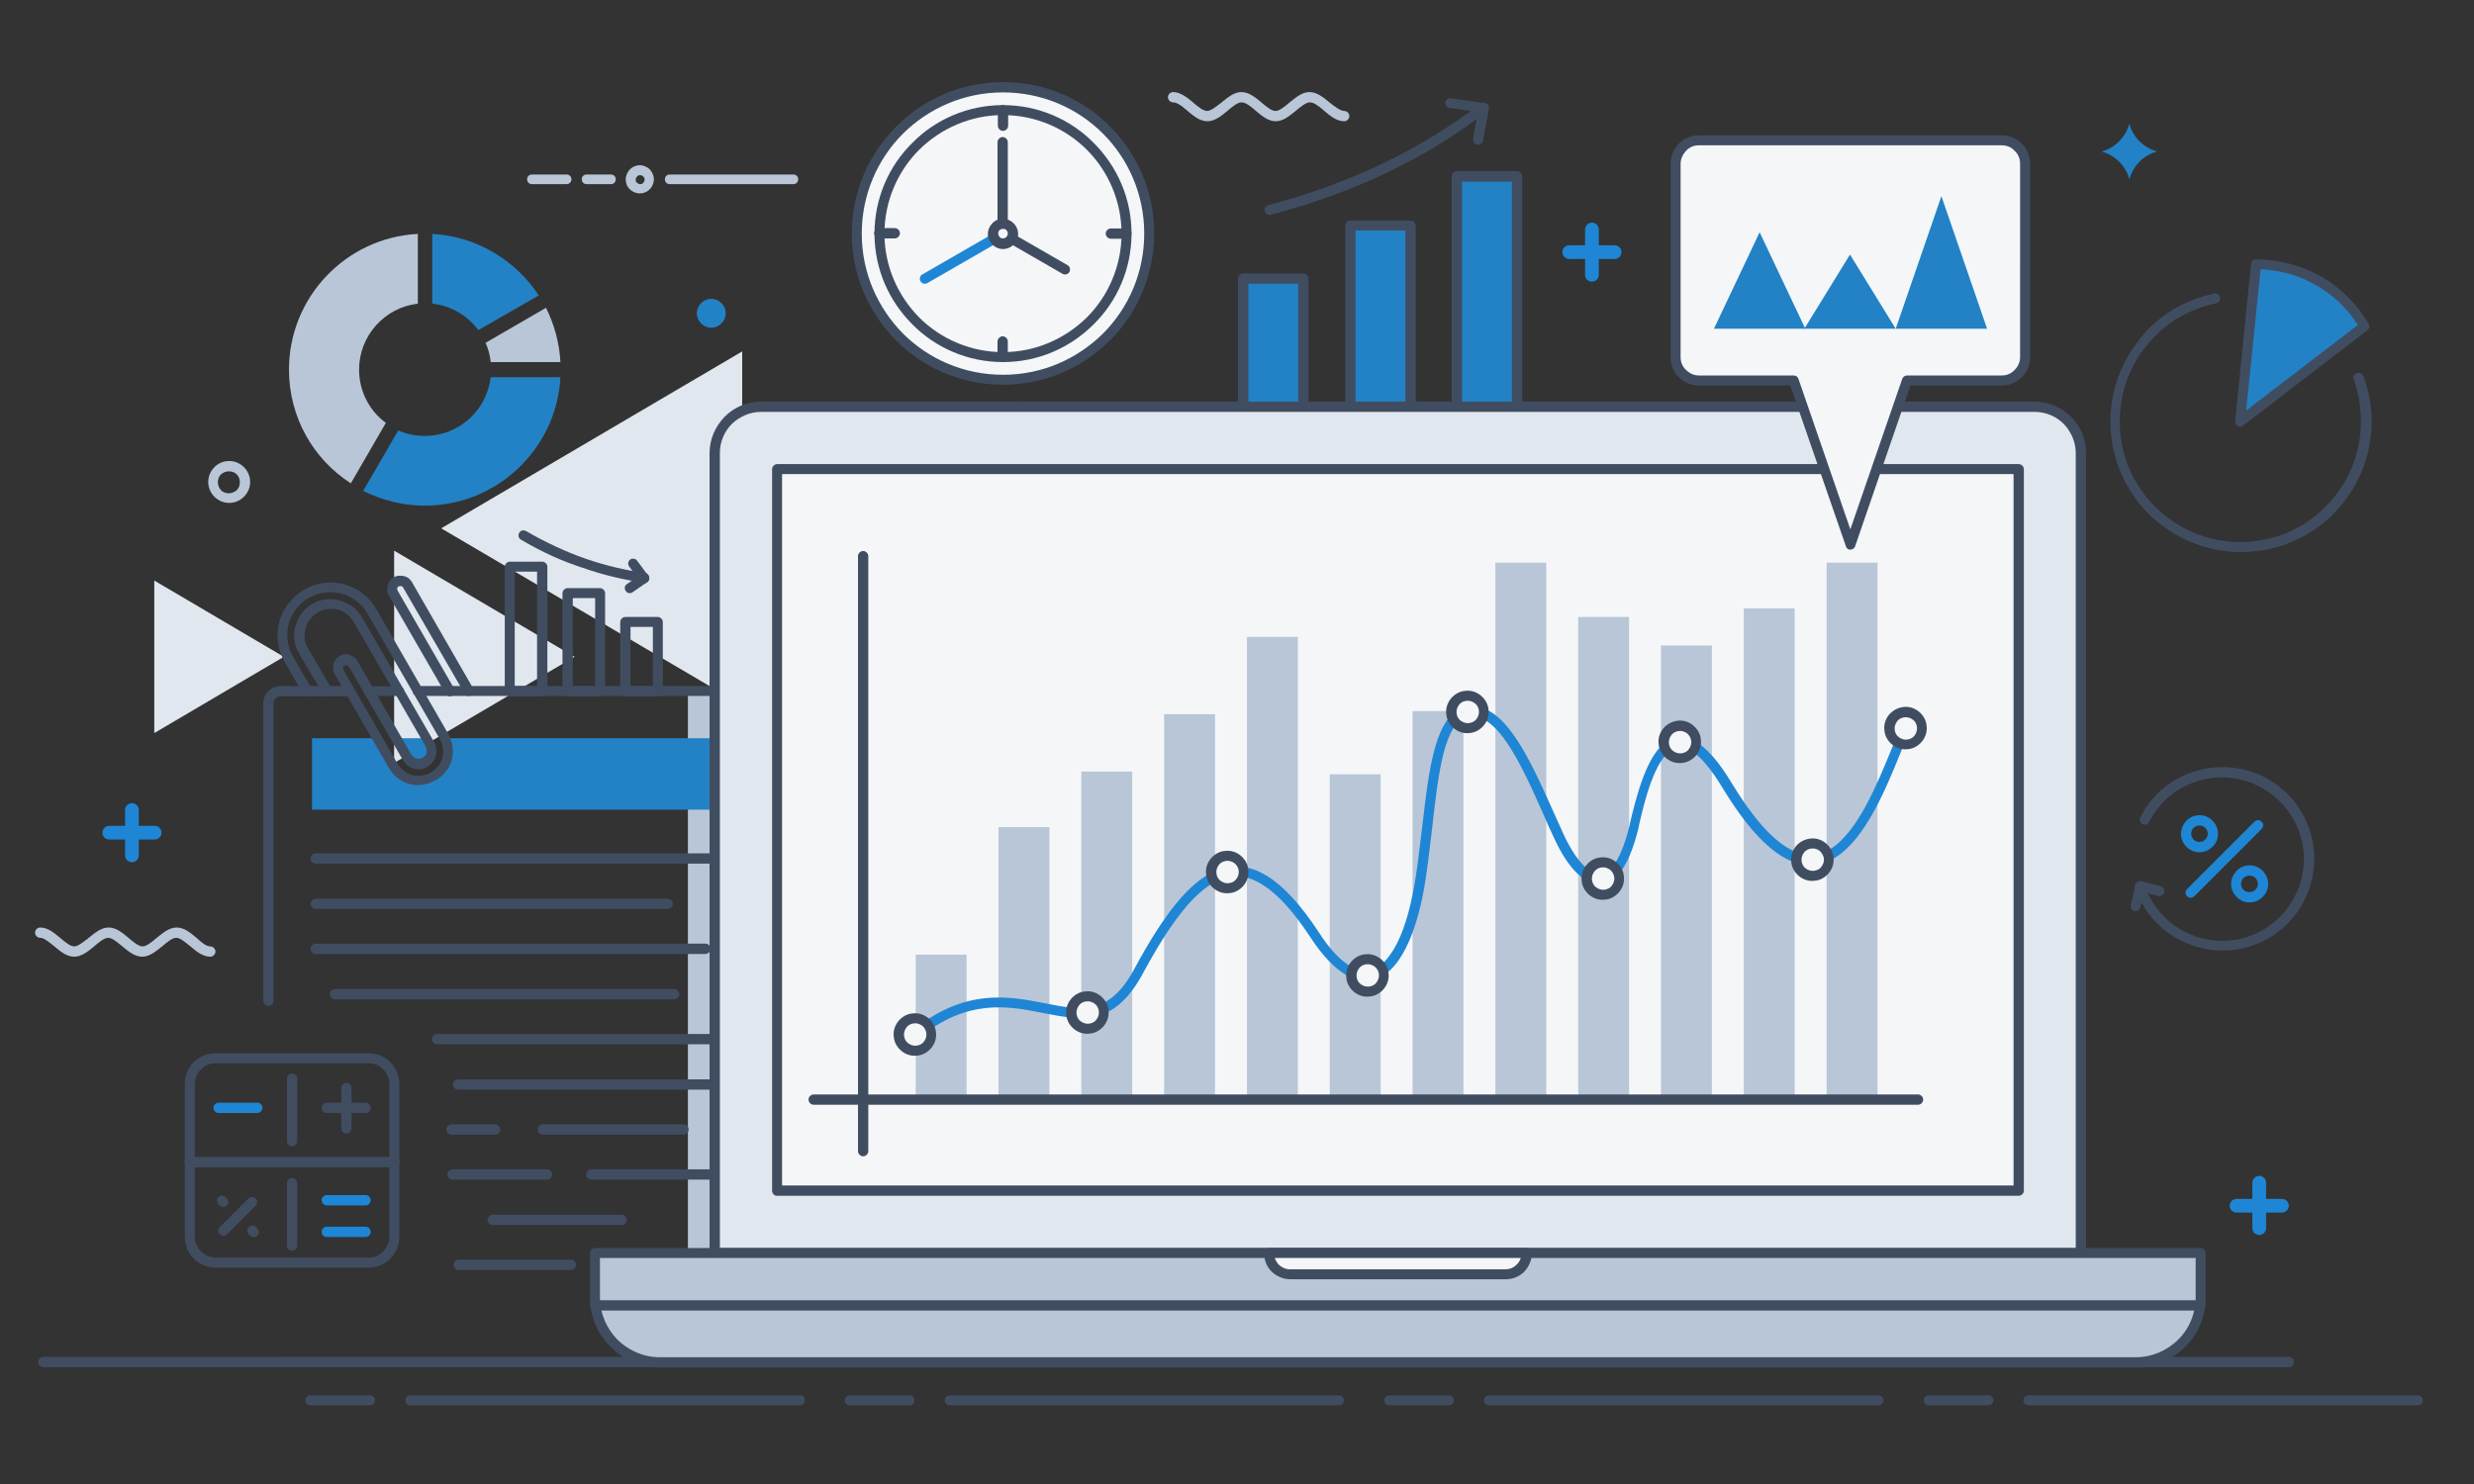 <?xml version="1.0" encoding="utf-8"?>
<!-- Generator: Adobe Illustrator 23.0.3, SVG Export Plug-In . SVG Version: 6.00 Build 0)  -->
<svg version="1.1" id="Layer_1" xmlns="http://www.w3.org/2000/svg" xmlns:xlink="http://www.w3.org/1999/xlink" x="0px" y="0px"
	 viewBox="0 0 720 432" style="enable-background:new 0 0 720 432;" xml:space="preserve">
<rect x="0" y="0" width="720" height="432" fill="#333333" stroke="none"/>
<style type="text/css">
	.st0{fill-rule:evenodd;clip-rule:evenodd;fill:#404D61;}
	.st1{fill-rule:evenodd;clip-rule:evenodd;fill:#E1E7EE;}
	.st2{fill-rule:evenodd;clip-rule:evenodd;fill:#B8C6D7;}
	.st3{fill-rule:evenodd;clip-rule:evenodd;fill:#2382C5;}
	.st4{fill-rule:evenodd;clip-rule:evenodd;fill:#1E86D5;}
	.st5{fill-rule:evenodd;clip-rule:evenodd;fill:#F4F6F8;}
</style>
<path class="st0" d="M90.3,406.2c-1.3,0-1.9,1.6-1,2.5c0.3,0.3,0.6,0.4,1,0.4h17.4c1.3,0,1.9-1.6,1-2.5c-0.3-0.3-0.6-0.4-1-0.4H90.3
	L90.3,406.2z M703.7,409.1c1.3,0,1.9-1.6,1-2.5c-0.3-0.3-0.6-0.4-1-0.4H590.3c-1.3,0-1.9,1.6-1,2.5c0.3,0.3,0.6,0.4,1,0.4H703.7
	L703.7,409.1z M578.7,409.1c1.3,0,1.9-1.6,1-2.5c-0.3-0.3-0.6-0.4-1-0.4h-17.4c-1.3,0-1.9,1.6-1,2.5c0.3,0.3,0.6,0.4,1,0.4H578.7
	L578.7,409.1z M546.7,409.1c1.3,0,1.9-1.6,1-2.5c-0.3-0.3-0.6-0.4-1-0.4H433.3c-1.3,0-1.9,1.6-1,2.5c0.3,0.3,0.6,0.4,1,0.4H546.7
	L546.7,409.1z M421.7,409.1c1.3,0,1.9-1.6,1-2.5c-0.3-0.3-0.6-0.4-1-0.4h-17.4c-1.3,0-1.9,1.6-1,2.5c0.3,0.3,0.6,0.4,1,0.4H421.7
	L421.7,409.1z M389.7,409.1c1.3,0,1.9-1.6,1-2.5c-0.3-0.3-0.6-0.4-1-0.4H276.4c-1.3,0-1.9,1.6-1,2.5c0.3,0.3,0.6,0.4,1,0.4H389.7
	L389.7,409.1z M264.7,409.1c1.3,0,1.9-1.6,1-2.5c-0.3-0.3-0.6-0.4-1-0.4h-17.4c-1.3,0-1.9,1.6-1,2.5c0.3,0.3,0.6,0.4,1,0.4H264.7
	L264.7,409.1z M232.8,409.1c1.3,0,1.9-1.6,1-2.5c-0.3-0.3-0.6-0.4-1-0.4H119.4c-1.3,0-1.9,1.6-1,2.5c0.3,0.3,0.6,0.4,1,0.4H232.8z"
	/>
<path class="st0" d="M12.6,398c-0.8,0-1.5-0.7-1.5-1.5s0.7-1.5,1.5-1.5h653.5c0.8,0,1.5,0.7,1.5,1.5s-0.7,1.5-1.5,1.5H12.6L12.6,398
	z"/>
<path class="st1" d="M216,205.3l-87.6-51.5l87.6-51.5V205.3L216,205.3z M297.3,190.8l-63-37l63-37V190.8z"/>
<path class="st1" d="M114.7,222.1l52.5-30.9l-52.5-30.9V222.1L114.7,222.1z M44.9,213.4l37.7-22.2l-37.7-22.2V213.4z"/>
<rect x="200.2" y="201.2" class="st2" width="9.2" height="163.6"/>
<path class="st0" d="M107.3,202.6c-0.8,0-1.4-0.6-1.4-1.4s0.6-1.4,1.4-1.4l8.9,0c0.8,0,1.4,0.6,1.4,1.4c0,0.8-0.6,1.4-1.4,1.4
	L107.3,202.6L107.3,202.6z M121.6,202.7c-0.8,0-1.5-0.7-1.5-1.5c0-0.8,0.7-1.5,1.5-1.5h103.9c1.4,0,2.6,0.6,3.5,1.5
	c0.9,0.9,1.5,2.2,1.5,3.5l0,145.7c0,0.8-0.6,1.4-1.4,1.4c-0.8,0-1.4-0.6-1.4-1.4l0-145.7c0-0.6-0.2-1.1-0.6-1.5
	c-0.4-0.4-0.9-0.6-1.5-0.6H121.6L121.6,202.7z M225.6,395.1c0.8,0,1.4,0.6,1.4,1.4c0,0.8-0.6,1.4-1.4,1.4l-143.9,0
	c-0.8,0-1.4-0.6-1.4-1.4c0-0.8,0.6-1.4,1.4-1.4L225.6,395.1L225.6,395.1z M79.6,291.3c0,0.8-0.7,1.5-1.5,1.5s-1.5-0.7-1.5-1.5v-86.6
	c0-1.4,0.6-2.6,1.5-3.5c0.9-0.9,2.2-1.5,3.5-1.5h20.1c0.8,0,1.5,0.7,1.5,1.5c0,0.8-0.7,1.5-1.5,1.5H81.7c-0.6,0-1.1,0.2-1.5,0.6
	c-0.4,0.4-0.6,0.9-0.6,1.5V291.3z"/>
<path class="st0" d="M91.9,251.4c-0.8,0-1.5-0.7-1.5-1.5c0-0.8,0.7-1.5,1.5-1.5h118.6c0.8,0,1.5,0.7,1.5,1.5c0,0.8-0.7,1.5-1.5,1.5
	H91.9z"/>
<path class="st0" d="M91.9,264.6c-0.8,0-1.5-0.7-1.5-1.5c0-0.8,0.7-1.5,1.5-1.5h102.4c0.8,0,1.5,0.7,1.5,1.5c0,0.8-0.7,1.5-1.5,1.5
	H91.9z"/>
<path class="st0" d="M91.9,277.7c-0.8,0-1.5-0.7-1.5-1.5c0-0.8,0.7-1.5,1.5-1.5h113.4c0.8,0,1.5,0.7,1.5,1.5c0,0.8-0.7,1.5-1.5,1.5
	H91.9z"/>
<path class="st0" d="M97.5,290.9c-0.8,0-1.5-0.7-1.5-1.5c0-0.8,0.7-1.5,1.5-1.5h98.7c0.8,0,1.5,0.7,1.5,1.5c0,0.8-0.7,1.5-1.5,1.5
	H97.5z"/>
<path class="st0" d="M127.2,304c-0.8,0-1.5-0.7-1.5-1.5c0-0.8,0.7-1.5,1.5-1.5h89.3c0.8,0,1.5,0.7,1.5,1.5c0,0.8-0.7,1.5-1.5,1.5
	H127.2z"/>
<path class="st0" d="M133.3,317.2c-0.8,0-1.5-0.7-1.5-1.5s0.7-1.5,1.5-1.5h73.5c0.8,0,1.5,0.7,1.5,1.5s-0.7,1.5-1.5,1.5H133.3z"/>
<path class="st0" d="M131.4,330.3c-0.8,0-1.5-0.7-1.5-1.5s0.7-1.5,1.5-1.5h12.7c0.8,0,1.5,0.7,1.5,1.5s-0.7,1.5-1.5,1.5H131.4
	L131.4,330.3z M158,330.3c-0.8,0-1.5-0.7-1.5-1.5s0.7-1.5,1.5-1.5h40.9c0.8,0,1.5,0.7,1.5,1.5s-0.7,1.5-1.5,1.5H158z"/>
<path class="st0" d="M131.7,343.4c-0.8,0-1.5-0.7-1.5-1.5s0.7-1.5,1.5-1.5h27.5c0.8,0,1.5,0.7,1.5,1.5s-0.7,1.5-1.5,1.5H131.7
	L131.7,343.4z M172.1,343.4c-0.8,0-1.5-0.7-1.5-1.5s0.7-1.5,1.5-1.5h34.5c0.8,0,1.5,0.7,1.5,1.5s-0.7,1.5-1.5,1.5H172.1z"/>
<path class="st0" d="M143.4,356.6c-0.8,0-1.5-0.7-1.5-1.5c0-0.8,0.7-1.5,1.5-1.5h37.5c0.8,0,1.5,0.7,1.5,1.5c0,0.8-0.7,1.5-1.5,1.5
	H143.4z"/>
<path class="st0" d="M133.5,369.7c-0.8,0-1.5-0.7-1.5-1.5c0-0.8,0.7-1.5,1.5-1.5h32.7c0.8,0,1.5,0.7,1.5,1.5c0,0.8-0.7,1.5-1.5,1.5
	H133.5z"/>
<path class="st3" d="M90.8,235.7l0-20.8h18.9l4.4,7.6c2.1,3.7,5.5,5,8.6,4.6c1.2-0.1,2.3-0.5,3.4-1.1c1-0.6,2-1.4,2.7-2.4l0.1-0.2
	c1.6-2.3,2.2-5.3,0.7-8.5l87,0l0,20.8H90.8L90.8,235.7z M115.2,214.9l3,5.2c1,1.8,2.5,2.4,3.9,2.2c0.5-0.1,1.1-0.2,1.5-0.5
	c0.5-0.3,0.9-0.6,1.2-1.1l0.1-0.1c0.7-1.1,0.9-2.7-0.1-4.4l-0.8-1.3H115.2z"/>
<path class="st0" d="M90.7,200.5c0.4,0.7,0.2,1.6-0.5,2c-0.7,0.4-1.6,0.2-2-0.5l-5.4-9.4c-1-1.8-1.6-3.7-1.9-5.6
	c-0.3-2-0.1-4.1,0.4-6c0.5-1.9,1.4-3.8,2.7-5.4l0.1-0.1c1.2-1.5,2.7-2.8,4.4-3.9l0.1,0c1.8-1,3.7-1.6,5.6-1.9c2-0.3,4.1-0.1,6,0.4
	c1.9,0.5,3.8,1.4,5.4,2.7c1.5,1.2,2.9,2.7,3.9,4.5l20.7,35.9c1.1,1.9,1.6,3.9,1.6,5.7c0,2-0.7,3.9-1.8,5.4l-0.2,0.2
	c-0.4,0.5-0.9,1.1-1.4,1.5c-0.5,0.5-1.1,0.9-1.7,1.2l-0.1,0c-0.6,0.3-1.2,0.6-1.8,0.8c-0.7,0.2-1.3,0.4-2,0.5l0,0
	c-1.9,0.2-3.9-0.1-5.7-1.1c-1.6-0.9-3.1-2.3-4.2-4.3l-15.5-26.9c-0.5-0.9-0.6-2-0.4-2.9c0.3-0.9,0.9-1.8,1.8-2.3l0.1-0.1
	c0.9-0.5,1.9-0.6,2.8-0.3c0.9,0.3,1.8,0.9,2.3,1.8l15.5,26.9c0.4,0.6,0.8,1,1.2,1.3c0.4,0.2,0.9,0.3,1.3,0.3l0,0
	c0.2,0,0.3-0.1,0.5-0.1c0.2-0.1,0.3-0.1,0.5-0.2c0.1-0.1,0.3-0.2,0.4-0.3l0.1-0.1c0.1-0.1,0.2-0.2,0.3-0.3l0.1-0.1
	c0.2-0.3,0.3-0.7,0.3-1.2c0-0.5-0.2-1-0.5-1.6l-20.8-36c-0.5-0.9-1.2-1.6-1.9-2.2c-0.8-0.6-1.7-1.1-2.7-1.3c-1-0.3-2-0.3-3-0.2
	c-1,0.1-1.9,0.4-2.8,1c-0.9,0.5-1.7,1.2-2.3,2c-0.6,0.8-1.1,1.7-1.3,2.7c-0.3,1-0.3,2-0.2,3c0.1,1,0.4,1.9,1,2.8l6.8,11.7
	c0.4,0.7,0.2,1.6-0.5,2c-0.7,0.4-1.6,0.2-2-0.5L87,190.2c-0.7-1.2-1.2-2.6-1.3-3.9c-0.2-1.4-0.1-2.8,0.3-4.1c0.4-1.3,1-2.6,1.8-3.7
	c0.8-1.1,1.9-2,3.1-2.7c1.2-0.7,2.6-1.2,3.9-1.3c1.4-0.2,2.8-0.1,4.1,0.3c1.3,0.4,2.6,1,3.7,1.8c1,0.8,2,1.8,2.7,3l20.8,36
	c0.6,1,0.9,2.1,0.9,3c0,1.1-0.3,2.1-0.8,2.9l-0.2,0.2c-0.2,0.2-0.4,0.5-0.6,0.7l-0.1,0.1c-0.3,0.2-0.6,0.5-0.9,0.7
	c-0.3,0.2-0.7,0.3-1,0.5c-0.3,0.1-0.7,0.2-1,0.2l0,0c-1,0.1-2.1-0.1-3.1-0.6c-0.8-0.5-1.6-1.2-2.2-2.3l-15.5-26.9
	c-0.1-0.2-0.3-0.4-0.6-0.4c-0.2-0.1-0.5,0-0.7,0.1l0,0c-0.2,0.1-0.4,0.3-0.4,0.6c-0.1,0.2,0,0.5,0.1,0.7l15.5,26.9
	c0.9,1.5,1.9,2.5,3.1,3.1c1.3,0.7,2.7,0.9,4,0.7l0,0c0.5-0.1,1-0.2,1.4-0.3c0.5-0.2,0.9-0.3,1.3-0.6l0.1,0c0.4-0.3,0.9-0.6,1.2-0.9
	c0.4-0.3,0.7-0.7,1-1.1l0.1-0.1c0.8-1.1,1.2-2.4,1.3-3.8c0-1.3-0.3-2.7-1.2-4.2L107,178.7c-0.8-1.5-1.9-2.7-3.2-3.7
	c-1.3-1-2.8-1.7-4.4-2.2c-1.6-0.4-3.2-0.5-4.9-0.3c-1.6,0.2-3.1,0.7-4.5,1.5l-0.1,0c-1.4,0.8-2.6,1.9-3.6,3.1l-0.1,0.1
	c-1,1.3-1.7,2.8-2.2,4.4c-0.4,1.6-0.5,3.2-0.3,4.9c0.2,1.6,0.7,3.1,1.5,4.5L90.7,200.5L90.7,200.5z M132.2,200.5l-16.5-28.6
	c-0.1-0.2-0.1-0.5-0.1-0.7l0,0c0.1-0.2,0.2-0.4,0.4-0.5l0.1,0c0.2-0.1,0.4-0.1,0.7-0.1l0,0c0.2,0.1,0.4,0.2,0.5,0.4l17.9,30.9
	c0.4,0.7,1.3,0.9,2,0.5c0.7-0.4,0.9-1.3,0.5-2l-17.9-31.1c-0.5-0.8-1.3-1.4-2.2-1.6l-0.1,0c-0.9-0.2-1.9-0.2-2.8,0.3
	c-0.1,0-0.2,0.1-0.3,0.2c-0.8,0.5-1.4,1.3-1.6,2.2l0,0.1c-0.2,0.9-0.2,1.9,0.3,2.8c0,0.1,0.1,0.2,0.2,0.3l16.4,28.4
	c0.4,0.7,1.3,0.9,2,0.5C132.4,202.1,132.6,201.2,132.2,200.5z"/>
<path class="st1" d="M605.6,364.8H208c0-77.6,0-155.3,0-232.9c0-7.4,6.1-13.5,13.5-13.5c123.5,0,247.1,0,370.6,0
	c7.4,0,13.5,6.1,13.5,13.5V364.8z"/>
<path class="st0" d="M605.6,366.2H208c-0.8,0-1.5-0.7-1.5-1.5V131.9c0-4.1,1.7-7.8,4.4-10.6c2.7-2.7,6.4-4.4,10.6-4.4l185.3,0
	l185.3,0c4.1,0,7.8,1.7,10.6,4.4c2.7,2.7,4.4,6.4,4.4,10.5v232.9C607,365.6,606.4,366.2,605.6,366.2L605.6,366.2z M209.4,363.3
	h394.7V131.9c0-3.3-1.4-6.3-3.5-8.5c-2.2-2.2-5.2-3.5-8.5-3.5l-185.3,0l-185.3,0c-3.3,0-6.3,1.4-8.5,3.5c-2.2,2.2-3.5,5.2-3.5,8.5
	V363.3z"/>
<rect x="226.1" y="136.6" class="st4" width="361.3" height="210"/>
<path class="st2" d="M640.4,364.8H173.2v13c0,10.4,8.5,18.8,18.8,18.8h429.6c10.3,0,18.8-8.5,18.8-18.8V364.8z"/>
<path class="st0" d="M638.9,366.2H174.6v11.5c0,4.8,2,9.1,5.1,12.3c3.2,3.1,7.5,5.1,12.3,5.1h429.6c4.8,0,9.1-2,12.3-5.1l0.1-0.1
	c3.1-3.1,5-7.5,5-12.2V366.2L638.9,366.2z M173.2,363.3h467.2c0.8,0,1.5,0.7,1.5,1.5v13c0,5.5-2.2,10.6-5.9,14.2l-0.1,0.1
	c-3.7,3.7-8.7,6-14.3,6H192c-5.6,0-10.6-2.3-14.3-6c-3.7-3.7-6-8.7-6-14.3v-13C171.7,364,172.4,363.3,173.2,363.3z"/>
<path class="st5" d="M369.3,364.8h75c0,3.4-2.8,6.1-6.1,6.1h-62.7C372,370.9,369.3,368.2,369.3,364.8z"/>
<path class="st0" d="M369.3,363.3h75c0.8,0,1.5,0.7,1.5,1.5c0,2.1-0.9,4-2.2,5.4c-1.4,1.4-3.3,2.2-5.4,2.2h-62.7
	c-2.1,0-4-0.9-5.4-2.2c-1.4-1.4-2.2-3.3-2.2-5.4C367.8,364,368.5,363.3,369.3,363.3L369.3,363.3z M442.6,366.2H371
	c0.2,0.7,0.6,1.3,1.1,1.9c0.8,0.8,2,1.4,3.3,1.4h62.7c1.3,0,2.5-0.5,3.3-1.4C442,367.6,442.3,367,442.6,366.2z"/>
<rect x="226.1" y="136.6" class="st5" width="361.3" height="210"/>
<path class="st0" d="M227.6,138v207.1H586V138H227.6L227.6,138z M224.7,346.6v-210c0-0.8,0.7-1.5,1.5-1.5h361.3
	c0.8,0,1.5,0.7,1.5,1.5v210c0,0.8-0.7,1.5-1.5,1.5H226.1C225.3,348.1,224.7,347.4,224.7,346.6z"/>
<path class="st0" d="M173.2,381.5c-0.8,0-1.5-0.7-1.5-1.5s0.7-1.5,1.5-1.5h467.2c0.8,0,1.5,0.7,1.5,1.5s-0.7,1.5-1.5,1.5H173.2z"/>
<rect x="361.9" y="81.1" class="st3" width="17.5" height="37.3"/>
<path class="st0" d="M363.3,116.9h14.5V82.6h-14.5V116.9L363.3,116.9z M379.3,119.8h-17.5c-0.8,0-1.5-0.7-1.5-1.5V81.1
	c0-0.8,0.7-1.5,1.5-1.5h17.5c0.8,0,1.5,0.7,1.5,1.5v37.3C380.8,119.2,380.1,119.8,379.3,119.8z"/>
<rect x="393" y="65.7" class="st3" width="17.5" height="52.7"/>
<path class="st0" d="M394.4,116.9H409V67.1h-14.5V116.9L394.4,116.9z M410.4,119.8H393c-0.8,0-1.5-0.7-1.5-1.5V65.7
	c0-0.8,0.7-1.5,1.5-1.5h17.5c0.8,0,1.5,0.7,1.5,1.5v52.7C411.9,119.2,411.2,119.8,410.4,119.8z"/>
<rect x="424.1" y="51.4" class="st3" width="17.5" height="67"/>
<path class="st0" d="M425.5,116.9h14.5V52.9h-14.5V116.9L425.5,116.9z M441.5,119.8h-17.5c-0.8,0-1.5-0.7-1.5-1.5v-67
	c0-0.8,0.7-1.5,1.5-1.5h17.5c0.8,0,1.5,0.7,1.5,1.5v67C443,119.2,442.3,119.8,441.5,119.8z"/>
<path class="st0" d="M432,30c0.8,0.1,1.3,0.9,1.2,1.6c-0.1,0.8-0.9,1.3-1.6,1.2l-9.8-1.4c-0.8-0.1-1.3-0.9-1.2-1.6
	c0.1-0.8,0.9-1.3,1.6-1.2L432,30z"/>
<path class="st0" d="M430.4,31.2c0.1-0.8,0.9-1.3,1.7-1.2c0.8,0.1,1.3,0.9,1.2,1.7l-1.7,9.2c-0.1,0.8-0.9,1.3-1.7,1.2
	c-0.8-0.1-1.3-0.9-1.2-1.7L430.4,31.2z"/>
<path class="st0" d="M369.9,62.5c-0.8,0.2-1.6-0.3-1.8-1c-0.2-0.8,0.3-1.6,1-1.8c12.3-3.2,23.4-7.4,33.7-12.3
	c10.2-4.9,19.5-10.7,28-17.1c0.6-0.5,1.6-0.4,2,0.3c0.5,0.6,0.4,1.6-0.3,2C424,39.1,414.6,45,404.2,50
	C393.8,55,382.4,59.2,369.9,62.5z"/>
<path class="st3" d="M207,95.4c2.3,0,4.2-1.9,4.2-4.2c0-2.3-1.9-4.2-4.2-4.2c-2.3,0-4.2,1.9-4.2,4.2C202.8,93.5,204.7,95.4,207,95.4
	z"/>
<rect x="290.6" y="240.8" class="st2" width="14.8" height="79.4"/>
<rect x="314.7" y="224.6" class="st2" width="14.8" height="95.6"/>
<rect x="338.8" y="207.9" class="st2" width="14.8" height="112.2"/>
<rect x="266.5" y="277.9" class="st2" width="14.8" height="42.2"/>
<rect x="387" y="225.4" class="st2" width="14.8" height="94.8"/>
<rect x="411.1" y="207" class="st2" width="14.8" height="113.1"/>
<rect x="435.2" y="163.8" class="st2" width="14.8" height="156.4"/>
<rect x="362.9" y="185.4" class="st2" width="14.8" height="134.7"/>
<rect x="483.4" y="187.9" class="st2" width="14.8" height="132.2"/>
<rect x="507.5" y="177.1" class="st2" width="14.8" height="143"/>
<rect x="531.6" y="163.8" class="st2" width="14.8" height="156.4"/>
<rect x="459.3" y="179.6" class="st2" width="14.8" height="140.5"/>
<path class="st0" d="M236.8,321.6c-0.8,0-1.5-0.7-1.5-1.5s0.7-1.5,1.5-1.5h321.4c0.8,0,1.5,0.7,1.5,1.5s-0.7,1.5-1.5,1.5H236.8z"/>
<path class="st0" d="M249.7,161.9c0-0.8,0.7-1.5,1.5-1.5c0.8,0,1.5,0.7,1.5,1.5v173.2c0,0.8-0.7,1.5-1.5,1.5c-0.8,0-1.5-0.7-1.5-1.5
	V161.9z"/>
<path class="st0" d="M644.4,85.5c0.8-0.2,1.6,0.4,1.7,1.1c0.2,0.8-0.4,1.6-1.1,1.7c-8.1,1.6-15.2,6-20.2,12.2
	c-5,6-7.9,13.8-7.9,22.2c0,9.7,3.9,18.5,10.3,24.8c6.4,6.4,15.1,10.3,24.8,10.3c9.7,0,18.5-3.9,24.8-10.3
	c6.4-6.4,10.3-15.1,10.3-24.8c0-2.1-0.2-4.2-0.5-6.2c-0.4-2.1-0.9-4.1-1.6-6c-0.3-0.8,0.1-1.6,0.9-1.9c0.8-0.3,1.6,0.1,1.9,0.9
	c0.8,2.1,1.4,4.3,1.8,6.5c0.4,2.2,0.6,4.4,0.6,6.7c0,10.5-4.3,20-11.1,26.9c-6.9,6.9-16.4,11.1-26.9,11.1c-10.5,0-20-4.3-26.9-11.1
	c-6.9-6.9-11.1-16.4-11.1-26.9c0-9.1,3.2-17.5,8.6-24.1C628,92,635.7,87.2,644.4,85.5z"/>
<path class="st3" d="M651.9,122.7L688.1,95c-6.6-11.2-18.6-18.1-31.5-18.1L651.9,122.7z"/>
<path class="st0" d="M653.7,119.5l32.5-24.9c-3.1-4.9-7.3-8.8-12.2-11.6c-4.9-2.8-10.4-4.4-16.1-4.6L653.7,119.5L653.7,119.5z
	 M689,96.1l-36.2,27.8c-0.3,0.2-0.6,0.3-1,0.3c-0.8-0.1-1.4-0.8-1.3-1.6l4.6-45.7c0-0.8,0.7-1.4,1.5-1.4c6.7,0,13.2,1.8,18.9,5
	c5.6,3.2,10.4,7.9,13.8,13.7C689.7,94.8,689.6,95.6,689,96.1z"/>
<path class="st5" d="M582.6,40.8h-88.2c-3.7,0-6.7,3-6.7,6.8V104c0,3.7,3,6.7,6.7,6.7H522l16.5,47.8l16.5-47.8h27.6
	c3.7,0,6.7-3,6.7-6.7V47.6C589.4,43.9,586.3,40.8,582.6,40.8z"/>
<path class="st0" d="M582.6,42.3h-88.2c-1.5,0-2.8,0.6-3.7,1.6l-0.1,0.1c-0.9,1-1.5,2.3-1.5,3.7V104c0,1.5,0.6,2.8,1.6,3.7
	c1,1,2.3,1.6,3.7,1.6H522c0.7,0,1.2,0.4,1.4,1l15.1,43.8l15.1-43.8c0.2-0.6,0.8-1,1.4-1h27.6c1.5,0,2.8-0.6,3.7-1.6
	c1-1,1.6-2.3,1.6-3.7V47.6c0-1.5-0.6-2.8-1.6-3.7C585.4,42.9,584.1,42.3,582.6,42.3L582.6,42.3z M494.4,39.4h88.2
	c2.3,0,4.3,0.9,5.8,2.4c1.5,1.5,2.4,3.5,2.4,5.8V104c0,2.3-0.9,4.3-2.4,5.8c-1.5,1.5-3.5,2.4-5.8,2.4H556L539.9,159
	c-0.1,0.4-0.5,0.8-0.9,0.9c-0.8,0.3-1.6-0.1-1.8-0.9L521,112.2h-26.6c-2.3,0-4.3-0.9-5.8-2.4c-1.5-1.5-2.4-3.5-2.4-5.8V47.6
	c0-2.2,0.9-4.2,2.3-5.7l0.1-0.1C490.1,40.3,492.2,39.4,494.4,39.4z"/>
<polygon class="st3" points="551.7,95.7 565,57.1 578.3,95.7 "/>
<polygon class="st3" points="525.1,95.7 538.4,74.1 551.7,95.7 "/>
<polygon class="st3" points="498.8,95.7 512.1,67.6 525.4,95.7 "/>
<path class="st0" d="M622.9,264.1c-0.2,0.8-1,1.3-1.7,1.1c-0.8-0.2-1.3-1-1.1-1.7l1.4-5.9c0.2-0.8,1-1.3,1.7-1.1l5.6,1.5
	c0.8,0.2,1.2,1,1,1.8s-1,1.2-1.8,1l-4.1-1.1L622.9,264.1z"/>
<path class="st0" d="M625.4,239.3c-0.4,0.7-1.2,1-1.9,0.6c-0.7-0.4-1-1.2-0.6-1.9l0.7-1.4c2.3-4.1,5.7-7.4,9.8-9.8l0.1,0
	c3.9-2.2,8.4-3.5,13.3-3.5c7.4,0,14.1,3,18.9,7.8c4.8,4.8,7.8,11.5,7.8,18.9c0,7.4-3,14.1-7.8,18.9c-4.8,4.8-11.5,7.8-18.9,7.8
	c-5.8,0-11.2-1.9-15.6-5c-4.5-3.2-8-7.8-9.8-13.2c-0.3-0.8,0.2-1.6,0.9-1.8c0.8-0.3,1.6,0.2,1.8,0.9c1.6,4.8,4.7,8.9,8.7,11.8
	c3.9,2.8,8.7,4.5,13.9,4.5c6.6,0,12.5-2.7,16.8-7c4.3-4.3,7-10.3,7-16.8s-2.7-12.5-7-16.8c-4.3-4.3-10.3-7-16.8-7
	c-4.3,0-8.3,1.1-11.8,3.1l-0.1,0c-3.6,2.1-6.7,5.1-8.7,8.7L625.4,239.3z"/>
<path class="st4" d="M651,253.4c1-1,2.4-1.5,3.7-1.5c1.4,0,2.7,0.5,3.8,1.6c1,1,1.6,2.4,1.6,3.8c0,1.4-0.5,2.7-1.6,3.8l-0.1,0.1
	c-1,1-2.4,1.5-3.7,1.5c-1.4,0-2.7-0.5-3.8-1.6c-1-1-1.6-2.4-1.6-3.8C649.3,255.9,649.9,254.6,651,253.4L651,253.4L651,253.4z
	 M654.7,254.9c-0.6,0-1.2,0.2-1.7,0.6l-0.1,0.1c-0.5,0.5-0.7,1.1-0.7,1.7c0,0.6,0.2,1.2,0.7,1.7c0.5,0.5,1.1,0.7,1.7,0.7
	c0.6,0,1.2-0.2,1.7-0.6l0.1-0.1c0.5-0.5,0.7-1.1,0.7-1.7c0-0.6-0.2-1.2-0.7-1.7C655.9,255.1,655.3,254.9,654.7,254.9z"/>
<path class="st4" d="M656.1,239.2c0.6-0.6,1.5-0.6,2.1,0c0.6,0.6,0.6,1.5,0,2.1l-19.6,19.6c-0.6,0.6-1.5,0.6-2.1,0
	c-0.6-0.6-0.6-1.5,0-2.1L656.1,239.2z"/>
<path class="st4" d="M636.3,238.9c1-1,2.4-1.6,3.8-1.6c1.4,0,2.7,0.5,3.8,1.6l0,0c1,1,1.6,2.4,1.6,3.8c0,1.4-0.5,2.7-1.6,3.8l0,0
	c-1,1-2.4,1.6-3.8,1.6c-1.4,0-2.7-0.5-3.8-1.6c-1-1-1.6-2.4-1.6-3.8C634.8,241.3,635.3,240,636.3,238.9L636.3,238.9z M640.1,240.3
	c-0.6,0-1.2,0.2-1.7,0.7c-0.5,0.5-0.7,1.1-0.7,1.7c0,0.6,0.2,1.2,0.7,1.7c0.5,0.5,1.1,0.7,1.7,0.7c0.6,0,1.2-0.2,1.7-0.7
	c0.5-0.5,0.7-1.1,0.7-1.7c0-0.6-0.2-1.2-0.7-1.7C641.3,240.5,640.7,240.3,640.1,240.3z"/>
<path class="st0" d="M83.5,314c0-0.8,0.7-1.5,1.5-1.5s1.5,0.7,1.5,1.5v18.2c0,0.8-0.7,1.5-1.5,1.5s-1.5-0.7-1.5-1.5V314L83.5,314z
	 M83.5,344.4c0-0.8,0.7-1.5,1.5-1.5s1.5,0.7,1.5,1.5v18.2c0,0.8-0.7,1.5-1.5,1.5s-1.5-0.7-1.5-1.5V344.4z"/>
<path class="st0" d="M114.8,336.8c0.8,0,1.5,0.7,1.5,1.5s-0.7,1.5-1.5,1.5H55.2c-0.8,0-1.5-0.7-1.5-1.5s0.7-1.5,1.5-1.5H114.8z"/>
<path class="st0" d="M95.1,324c-0.8,0-1.5-0.7-1.5-1.5c0-0.8,0.7-1.5,1.5-1.5h11.3c0.8,0,1.5,0.7,1.5,1.5c0,0.8-0.7,1.5-1.5,1.5
	H95.1z"/>
<path class="st0" d="M99.3,316.7c0-0.8,0.7-1.5,1.5-1.5s1.5,0.7,1.5,1.5v11.8c0,0.8-0.7,1.5-1.5,1.5s-1.5-0.7-1.5-1.5V316.7z"/>
<path class="st4" d="M95.1,350.9c-0.8,0-1.5-0.7-1.5-1.5c0-0.8,0.7-1.5,1.5-1.5h11.3c0.8,0,1.5,0.7,1.5,1.5c0,0.8-0.7,1.5-1.5,1.5
	H95.1L95.1,350.9z M95.1,360.1c-0.8,0-1.5-0.7-1.5-1.5s0.7-1.5,1.5-1.5h11.3c0.8,0,1.5,0.7,1.5,1.5s-0.7,1.5-1.5,1.5H95.1z"/>
<path class="st4" d="M63.6,324c-0.8,0-1.5-0.7-1.5-1.5c0-0.8,0.7-1.5,1.5-1.5h11.3c0.8,0,1.5,0.7,1.5,1.5c0,0.8-0.7,1.5-1.5,1.5
	H63.6z"/>
<path class="st0" d="M63.6,350.5c-0.6-0.6-0.6-1.5,0-2c0.6-0.6,1.5-0.6,2,0l0.4,0.4c0.6,0.6,0.6,1.5,0,2c-0.6,0.6-1.5,0.6-2,0
	L63.6,350.5L63.6,350.5z M72.4,359.3c-0.6-0.6-0.6-1.5,0-2.1c0.6-0.6,1.5-0.6,2.1,0l0.4,0.4c0.6,0.6,0.6,1.5,0,2.1
	c-0.6,0.6-1.5,0.6-2.1,0L72.4,359.3z"/>
<path class="st0" d="M72.3,348.9c0.6-0.6,1.5-0.6,2.1,0c0.6,0.6,0.6,1.5,0,2.1l-8.3,8.3c-0.6,0.6-1.5,0.6-2.1,0
	c-0.6-0.6-0.6-1.5,0-2.1L72.3,348.9z"/>
<path class="st0" d="M62.7,306.6h44.6c2.5,0,4.7,1,6.3,2.6c1.6,1.6,2.6,3.8,2.6,6.3v44.6c0,2.5-1,4.7-2.6,6.3
	c-1.6,1.6-3.8,2.6-6.3,2.6H62.7c-2.5,0-4.7-1-6.3-2.6c-1.6-1.6-2.6-3.8-2.6-6.3v-44.6c0-2.5,1-4.7,2.6-6.3
	C58,307.6,60.2,306.6,62.7,306.6L62.7,306.6z M107.3,309.5H62.7c-1.7,0-3.2,0.7-4.2,1.8c-1.1,1.1-1.8,2.6-1.8,4.2v44.6
	c0,1.7,0.7,3.2,1.8,4.2c1.1,1.1,2.6,1.8,4.2,1.8h44.6c1.7,0,3.2-0.7,4.2-1.8c1.1-1.1,1.8-2.6,1.8-4.2v-44.6c0-1.7-0.7-3.2-1.8-4.2
	C110.4,310.1,108.9,309.5,107.3,309.5z"/>
<path class="st0" d="M191.4,202.7H182c-0.8,0-1.5-0.7-1.5-1.5v-20.1c0-0.8,0.7-1.5,1.5-1.5h9.4c0.8,0,1.5,0.7,1.5,1.5v20.1
	C192.9,202,192.2,202.7,191.4,202.7L191.4,202.7z M183.5,199.7h6.5v-17.2h-6.5V199.7z"/>
<path class="st0" d="M174.6,202.7h-9.4c-0.8,0-1.5-0.7-1.5-1.5v-28.5c0-0.8,0.7-1.5,1.5-1.5h9.4c0.8,0,1.5,0.7,1.5,1.5v28.5
	C176.1,202,175.4,202.7,174.6,202.7L174.6,202.7z M166.7,199.7h6.5v-25.6h-6.5V199.7z"/>
<path class="st0" d="M157.8,202.7h-9.4c-0.8,0-1.5-0.7-1.5-1.5V165c0-0.8,0.7-1.5,1.5-1.5h9.4c0.8,0,1.5,0.7,1.5,1.5v36.2
	C159.3,202,158.6,202.7,157.8,202.7L157.8,202.7z M149.8,199.7h6.5v-33.3h-6.5V199.7z"/>
<path class="st0" d="M188.6,167.5c0.5,0.6,0.3,1.6-0.3,2c-0.6,0.5-1.6,0.3-2-0.3l-3.2-4.3c-0.5-0.6-0.3-1.6,0.3-2
	c0.6-0.5,1.6-0.3,2,0.3L188.6,167.5z"/>
<path class="st0" d="M186.7,167.1c0.7-0.5,1.6-0.3,2,0.4c0.5,0.7,0.3,1.6-0.4,2l-4.2,2.9c-0.7,0.5-1.6,0.3-2-0.4
	c-0.5-0.7-0.3-1.6,0.4-2L186.7,167.1z"/>
<path class="st0" d="M151.6,157.1c-0.7-0.4-0.9-1.3-0.5-2c0.4-0.7,1.3-0.9,2-0.5c5.9,3.4,11.7,6.1,17.5,8.1c5.8,2,11.5,3.3,17.1,4.1
	c0.8,0.1,1.3,0.8,1.2,1.6c-0.1,0.8-0.8,1.3-1.6,1.2c-5.8-0.8-11.7-2.2-17.7-4.3C163.7,163.4,157.7,160.7,151.6,157.1z"/>
<path class="st4" d="M267.2,302.3c-0.6,0.5-1.5,0.4-2-0.2c-0.5-0.6-0.4-1.5,0.2-2c15.5-12.6,28.2-10.1,38.9-8
	c10.1,2,18.5,3.7,25.8-10c8.4-15.6,16.4-26.3,25-29.1c8.9-2.9,18.1,2.2,28.7,18.4c3.3,5.1,6.4,8.3,9.3,9.9c2.3,1.3,4.3,1.6,6.2,1
	c1.9-0.6,3.7-2.1,5.3-4.4c2.9-4,5.1-10.3,6.6-18c1.2-6,1.9-12.7,2.7-19.2c2-17.1,3.8-33.2,12.9-34.9c10.7-2,18.2,14.7,25.1,30.1
	c1.1,2.4,2.2,4.9,3.2,7.1c2.1,4.5,4.5,8.1,7,10c1.2,1,2.5,1.5,3.6,1.4c1.1-0.1,2.2-0.7,3.4-1.9c1.9-2.2,3.7-6.2,5.2-12.4l0.1-0.6
	c1.8-7.4,4.8-20.1,10.9-23.8c4.7-2.9,10.9-0.7,18.7,12.3c12.3,20.3,21.6,23.5,28.6,19.2c8.1-4.9,13.8-19.2,18-29.4
	c0.9-2.3,1.8-4.4,2.6-6.3c0.3-0.7,1.2-1.1,1.9-0.7c0.7,0.3,1.1,1.2,0.7,1.9c-0.7,1.7-1.6,3.8-2.6,6.2c-4.3,10.6-10.3,25.4-19.2,30.8
	c-8.5,5.1-19.1,2-32.6-20.2c-6.7-11.1-11.4-13.3-14.8-11.3c-5.1,3.1-8,15-9.6,22l-0.1,0.6c-1.6,6.7-3.6,11.1-5.8,13.6
	c-1.7,1.9-3.5,2.8-5.4,2.9c-1.9,0.1-3.7-0.6-5.5-2c-2.8-2.2-5.5-6.1-7.8-11.1c-1.1-2.3-2.2-4.7-3.2-7.1c-6.4-14.4-13.4-30-21.9-28.4
	c-7,1.3-8.7,16.3-10.5,32.3c-0.8,6.6-1.5,13.3-2.7,19.5c-1.6,8-4,14.7-7.1,19.1c-2,2.8-4.3,4.7-6.8,5.5c-2.6,0.8-5.5,0.5-8.5-1.3
	c-3.2-1.9-6.7-5.4-10.3-10.9c-9.7-14.8-17.9-19.7-25.4-17.2c-7.8,2.6-15.3,12.7-23.4,27.7c-8.4,15.5-17.7,13.7-29,11.5
	C293.6,292.9,281.6,290.5,267.2,302.3z"/>
<path class="st5" d="M426.7,202.5c2.6-0.2,4.9,1.7,5.2,4.3c0.2,2.6-1.7,4.9-4.3,5.2c-2.6,0.2-4.9-1.7-5.2-4.3
	C422.1,205.1,424.1,202.8,426.7,202.5z"/>
<path class="st0" d="M426.5,201.1c1.7-0.2,3.3,0.4,4.5,1.4c1.2,1,2.1,2.5,2.2,4.2c0.2,1.7-0.4,3.3-1.4,4.5c-1,1.2-2.5,2.1-4.2,2.2
	c-1.7,0.2-3.3-0.4-4.5-1.4s-2.1-2.5-2.2-4.2c-0.2-1.7,0.4-3.3,1.4-4.5C423.3,202.1,424.8,201.2,426.5,201.1L426.5,201.1z
	 M429.2,204.7c-0.7-0.5-1.5-0.8-2.4-0.7c-0.9,0.1-1.7,0.5-2.2,1.2c-0.5,0.7-0.8,1.5-0.7,2.4c0.1,0.9,0.5,1.7,1.2,2.2
	c0.7,0.5,1.5,0.8,2.4,0.7c0.9-0.1,1.7-0.5,2.2-1.2c0.5-0.7,0.8-1.5,0.7-2.4C430.3,206,429.9,205.2,429.2,204.7z"/>
<path class="st5" d="M554.2,207.3c2.6-0.2,4.9,1.7,5.2,4.3c0.2,2.6-1.7,4.9-4.3,5.2c-2.6,0.2-4.9-1.7-5.2-4.3
	C549.6,209.9,551.6,207.5,554.2,207.3z"/>
<path class="st0" d="M554,205.8c1.7-0.2,3.3,0.4,4.5,1.4c1.2,1,2.1,2.5,2.2,4.2c0.2,1.7-0.4,3.3-1.4,4.5c-1,1.2-2.5,2.1-4.2,2.2
	c-1.7,0.2-3.3-0.4-4.5-1.4c-1.2-1-2.1-2.5-2.2-4.2c-0.2-1.7,0.4-3.3,1.4-4.5C550.9,206.8,552.3,206,554,205.8L554,205.8z
	 M556.7,209.5c-0.7-0.5-1.5-0.8-2.4-0.7c-0.9,0.1-1.7,0.5-2.2,1.2c-0.5,0.7-0.8,1.5-0.7,2.4c0.1,0.9,0.5,1.7,1.2,2.2
	c0.7,0.5,1.5,0.8,2.4,0.7c0.9-0.1,1.7-0.5,2.2-1.2c0.5-0.7,0.8-1.5,0.7-2.4C557.8,210.8,557.4,210,556.7,209.5z"/>
<path class="st5" d="M265.8,296.4c2.6-0.2,4.9,1.7,5.2,4.3c0.2,2.6-1.7,4.9-4.3,5.2c-2.6,0.2-4.9-1.7-5.2-4.3
	C261.3,299,263.2,296.6,265.8,296.4z"/>
<path class="st0" d="M265.7,295c1.7-0.2,3.3,0.4,4.5,1.4c1.2,1,2.1,2.5,2.2,4.2c0.2,1.7-0.4,3.3-1.4,4.5c-1,1.2-2.5,2.1-4.2,2.2
	c-1.7,0.2-3.3-0.4-4.5-1.4s-2.1-2.5-2.2-4.2c-0.2-1.7,0.4-3.3,1.4-4.5C262.5,296,264,295.1,265.7,295L265.7,295z M268.4,298.6
	c-0.7-0.5-1.5-0.8-2.4-0.7c-0.9,0.1-1.7,0.5-2.2,1.2c-0.5,0.7-0.8,1.5-0.7,2.4c0.1,0.9,0.5,1.7,1.2,2.2c0.7,0.5,1.5,0.8,2.4,0.7
	c0.9-0.1,1.7-0.5,2.2-1.2c0.5-0.7,0.8-1.5,0.7-2.4C269.5,299.9,269,299.1,268.4,298.6z"/>
<path class="st5" d="M397.6,279.2c2.6-0.2,4.9,1.7,5.2,4.3c0.2,2.6-1.7,4.9-4.3,5.2c-2.6,0.2-4.9-1.7-5.2-4.3
	C393,281.8,394.9,279.5,397.6,279.2z"/>
<path class="st0" d="M397.4,277.8c1.7-0.2,3.3,0.4,4.5,1.4c1.2,1,2.1,2.5,2.2,4.2c0.2,1.7-0.4,3.3-1.4,4.5c-1,1.2-2.5,2.1-4.2,2.2
	c-1.7,0.2-3.3-0.4-4.5-1.4c-1.2-1-2.1-2.5-2.2-4.2c-0.2-1.7,0.4-3.3,1.4-4.5C394.2,278.8,395.7,277.9,397.4,277.8L397.4,277.8z
	 M400.1,281.4c-0.7-0.5-1.5-0.8-2.4-0.7s-1.7,0.5-2.2,1.2c-0.5,0.7-0.8,1.5-0.7,2.4c0.1,0.9,0.5,1.7,1.2,2.2
	c0.7,0.5,1.5,0.8,2.4,0.7c0.9-0.1,1.7-0.5,2.2-1.2c0.5-0.7,0.8-1.5,0.7-2.4C401.2,282.7,400.8,282,400.1,281.4z"/>
<path class="st5" d="M488.4,211.3c2.6-0.2,4.9,1.7,5.2,4.3c0.2,2.6-1.7,4.9-4.3,5.2c-2.6,0.2-4.9-1.7-5.2-4.3
	S485.8,211.5,488.4,211.3z"/>
<path class="st0" d="M488.3,209.8c1.7-0.2,3.3,0.4,4.5,1.4c1.2,1,2.1,2.5,2.2,4.2c0.2,1.7-0.4,3.3-1.4,4.5c-1,1.2-2.5,2.1-4.2,2.2
	c-1.7,0.2-3.3-0.4-4.5-1.4c-1.2-1-2.1-2.5-2.2-4.2c-0.2-1.7,0.4-3.3,1.4-4.5C485.1,210.8,486.6,210,488.3,209.8L488.3,209.8z
	 M491,213.5c-0.7-0.5-1.5-0.8-2.4-0.7c-0.9,0.1-1.7,0.5-2.2,1.2c-0.5,0.7-0.8,1.5-0.7,2.4c0.1,0.9,0.5,1.7,1.2,2.2
	c0.7,0.5,1.5,0.8,2.4,0.7c0.9-0.1,1.7-0.5,2.2-1.2c0.5-0.7,0.8-1.5,0.7-2.4C492.1,214.8,491.6,214,491,213.5z"/>
<path class="st5" d="M356.8,249.1c2.6-0.2,4.9,1.7,5.2,4.3c0.2,2.6-1.7,4.9-4.3,5.2c-2.6,0.2-4.9-1.7-5.2-4.3
	C352.2,251.7,354.2,249.4,356.8,249.1z"/>
<path class="st0" d="M356.6,247.7c1.7-0.2,3.3,0.4,4.5,1.4c1.2,1,2.1,2.5,2.2,4.2c0.2,1.7-0.4,3.3-1.4,4.5c-1,1.2-2.5,2.1-4.2,2.2
	c-1.7,0.2-3.3-0.4-4.5-1.4c-1.2-1-2.1-2.5-2.2-4.2c-0.2-1.7,0.4-3.3,1.4-4.5C353.4,248.7,354.9,247.8,356.6,247.7L356.6,247.7z
	 M359.3,251.3c-0.7-0.5-1.5-0.8-2.4-0.7c-0.9,0.1-1.7,0.5-2.2,1.2c-0.5,0.7-0.8,1.5-0.7,2.4c0.1,0.9,0.5,1.7,1.2,2.2
	c0.7,0.5,1.5,0.8,2.4,0.7c0.9-0.1,1.7-0.5,2.2-1.2c0.5-0.7,0.8-1.5,0.7-2.4S360,251.9,359.3,251.3z"/>
<path class="st5" d="M316.1,290c2.6-0.2,4.9,1.7,5.2,4.3c0.2,2.6-1.7,4.9-4.3,5.2c-2.6,0.2-4.9-1.7-5.2-4.3
	C311.5,292.6,313.4,290.3,316.1,290z"/>
<path class="st0" d="M315.9,288.6c1.7-0.2,3.3,0.4,4.5,1.4c1.2,1,2.1,2.5,2.2,4.2c0.2,1.7-0.4,3.3-1.4,4.5c-1,1.2-2.5,2.1-4.2,2.2
	c-1.7,0.2-3.3-0.4-4.5-1.4c-1.2-1-2.1-2.5-2.2-4.2c-0.2-1.7,0.4-3.3,1.4-4.5C312.7,289.6,314.2,288.7,315.9,288.6L315.9,288.6z
	 M318.6,292.2c-0.7-0.5-1.5-0.8-2.4-0.7c-0.9,0.1-1.7,0.5-2.2,1.2c-0.5,0.7-0.8,1.5-0.7,2.4c0.1,0.9,0.5,1.7,1.2,2.2
	c0.7,0.5,1.5,0.8,2.4,0.7c0.9-0.1,1.7-0.5,2.2-1.2c0.5-0.7,0.8-1.5,0.7-2.4C319.7,293.5,319.3,292.7,318.6,292.2z"/>
<path class="st5" d="M466,251c2.6-0.2,4.9,1.7,5.2,4.3s-1.7,4.9-4.3,5.2c-2.6,0.2-4.9-1.7-5.2-4.3C461.5,253.6,463.4,251.2,466,251z
	"/>
<path class="st0" d="M465.9,249.6c1.7-0.2,3.3,0.4,4.5,1.4c1.2,1,2.1,2.5,2.2,4.2c0.2,1.7-0.4,3.3-1.4,4.5c-1,1.2-2.5,2.1-4.2,2.2
	c-1.7,0.2-3.3-0.4-4.5-1.4c-1.2-1-2.1-2.5-2.2-4.2c-0.2-1.7,0.4-3.3,1.4-4.5C462.7,250.6,464.2,249.7,465.9,249.6L465.9,249.6z
	 M468.6,253.2c-0.7-0.5-1.5-0.8-2.4-0.7c-0.9,0.1-1.7,0.5-2.2,1.2c-0.5,0.7-0.8,1.5-0.7,2.4c0.1,0.9,0.5,1.7,1.2,2.2
	c0.7,0.5,1.5,0.8,2.4,0.7c0.9-0.1,1.7-0.5,2.2-1.2c0.5-0.7,0.8-1.5,0.7-2.4C469.7,254.5,469.2,253.7,468.6,253.2z"/>
<path class="st5" d="M527,245.5c2.6-0.2,4.9,1.7,5.2,4.3c0.2,2.6-1.7,4.9-4.3,5.2c-2.6,0.2-4.9-1.7-5.2-4.3
	C522.5,248.1,524.4,245.8,527,245.5z"/>
<path class="st0" d="M526.9,244.1c1.7-0.2,3.3,0.4,4.5,1.4c1.2,1,2.1,2.5,2.2,4.2c0.2,1.7-0.4,3.3-1.4,4.5c-1,1.2-2.5,2.1-4.2,2.2
	c-1.7,0.2-3.3-0.4-4.5-1.4c-1.2-1-2.1-2.5-2.2-4.2c-0.2-1.7,0.4-3.3,1.4-4.5C523.7,245.1,525.2,244.3,526.9,244.1L526.9,244.1z
	 M529.6,247.7c-0.7-0.5-1.5-0.8-2.4-0.7c-0.9,0.1-1.7,0.5-2.2,1.2c-0.5,0.7-0.8,1.5-0.7,2.4c0.1,0.9,0.5,1.7,1.2,2.2
	c0.7,0.5,1.5,0.8,2.4,0.7c0.9-0.1,1.7-0.5,2.2-1.2c0.5-0.7,0.8-1.5,0.7-2.4C530.7,249.1,530.2,248.3,529.6,247.7z"/>
<path class="st5" d="M291.9,25.4c23.5,0,42.6,19.1,42.6,42.6c0,23.5-19.1,42.6-42.6,42.6c-23.5,0-42.6-19.1-42.6-42.6
	C249.3,44.5,268.4,25.4,291.9,25.4z"/>
<path class="st0" d="M291.9,23.9c12.2,0,23.2,4.9,31.1,12.9c8,8,12.9,19,12.9,31.1S331,91.2,323,99.1c-8,8-19,12.9-31.1,12.9
	s-23.2-4.9-31.1-12.9c-8-8-12.9-19-12.9-31.1s4.9-23.2,12.9-31.1C268.7,28.9,279.7,23.9,291.9,23.9L291.9,23.9z M321,38.9
	c-7.4-7.4-17.7-12-29.1-12c-11.4,0-21.6,4.6-29.1,12c-7.4,7.4-12,17.7-12,29.1s4.6,21.6,12,29.1c7.4,7.4,17.7,12,29.1,12
	c11.4,0,21.6-4.6,29.1-12c7.4-7.4,12-17.7,12-29.1S328.4,46.3,321,38.9z"/>
<path class="st5" d="M291.9,32c19.8,0,35.9,16.1,35.9,35.9c0,19.8-16.1,35.9-35.9,35.9c-19.8,0-35.9-16.1-35.9-35.9
	C255.9,48.1,272,32,291.9,32z"/>
<path class="st0" d="M291.9,30.6c10.3,0,19.7,4.2,26.4,11c6.8,6.8,11,16.1,11,26.4s-4.2,19.7-11,26.4c-6.8,6.8-16.1,11-26.4,11
	c-10.3,0-19.7-4.2-26.4-11c-6.8-6.8-11-16.1-11-26.4s4.2-19.7,11-26.4C272.2,34.8,281.6,30.6,291.9,30.6L291.9,30.6z M316.3,43.6
	c-6.2-6.2-14.9-10.1-24.4-10.1s-18.1,3.9-24.4,10.1c-6.2,6.2-10.1,14.9-10.1,24.4s3.9,18.1,10.1,24.4c6.2,6.2,14.9,10.1,24.4,10.1
	s18.1-3.9,24.4-10.1c6.2-6.2,10.1-14.9,10.1-24.4S322.5,49.8,316.3,43.6z"/>
<path class="st0" d="M290.4,32.1c0-0.8,0.7-1.5,1.5-1.5s1.5,0.7,1.5,1.5v4.5c0,0.8-0.7,1.5-1.5,1.5s-1.5-0.7-1.5-1.5V32.1
	L290.4,32.1z M327.8,66.5c0.8,0,1.5,0.7,1.5,1.5s-0.7,1.5-1.5,1.5h-4.5c-0.8,0-1.5-0.7-1.5-1.5s0.7-1.5,1.5-1.5H327.8L327.8,66.5z
	 M293.3,103.9c0,0.8-0.7,1.5-1.5,1.5s-1.5-0.7-1.5-1.5v-4.5c0-0.8,0.7-1.5,1.5-1.5s1.5,0.7,1.5,1.5V103.9L293.3,103.9z M255.9,69.4
	c-0.8,0-1.5-0.7-1.5-1.5s0.7-1.5,1.5-1.5h4.5c0.8,0,1.5,0.7,1.5,1.5s-0.7,1.5-1.5,1.5H255.9z"/>
<path class="st0" d="M293.3,65.1c0,0.8-0.7,1.5-1.5,1.5s-1.5-0.7-1.5-1.5V41.4c0-0.8,0.7-1.5,1.5-1.5s1.5,0.7,1.5,1.5V65.1z"/>
<path class="st0" d="M293.6,70.7c-0.7-0.4-0.9-1.3-0.5-2c0.4-0.7,1.3-0.9,2-0.5l15.6,9c0.7,0.4,0.9,1.3,0.5,2
	c-0.4,0.7-1.3,0.9-2,0.5L293.6,70.7z"/>
<path class="st4" d="M288.7,68.2c0.7-0.4,1.6-0.2,2,0.5s0.2,1.6-0.5,2l-20.3,11.7c-0.7,0.4-1.6,0.2-2-0.5c-0.4-0.7-0.2-1.6,0.5-2
	L288.7,68.2z"/>
<path class="st0" d="M291.9,63.7c1.2,0,2.3,0.5,3.1,1.3c0.8,0.8,1.3,1.9,1.3,3.1c0,1.2-0.5,2.3-1.3,3.1c-0.8,0.8-1.9,1.3-3.1,1.3
	c-1.2,0-2.3-0.5-3.1-1.3c-0.8-0.8-1.3-1.9-1.3-3.1c0-1.2,0.5-2.3,1.3-3.1C289.6,64.1,290.7,63.7,291.9,63.7L291.9,63.7z M292.9,67
	c-0.3-0.3-0.6-0.4-1-0.4c-0.4,0-0.8,0.2-1,0.4c-0.3,0.3-0.4,0.6-0.4,1c0,0.4,0.2,0.8,0.4,1c0.3,0.3,0.6,0.4,1,0.4
	c0.4,0,0.7-0.2,1-0.4c0.3-0.3,0.4-0.6,0.4-1C293.3,67.6,293.1,67.2,292.9,67z"/>
<path class="st3" d="M105.7,142.9c5.4,2.7,11.5,4.3,17.9,4.3c21.1,0,38.4-16.6,39.5-37.4h-20.3c-1.1,9.6-9.2,17.1-19.2,17.1
	c-2.8,0-5.4-0.6-7.7-1.6L105.7,142.9z"/>
<path class="st2" d="M121.5,68.1c-20.8,1.1-37.4,18.4-37.4,39.5c0,13.9,7.1,26.1,18,33.1l10.2-17.6c-4.8-3.5-7.8-9.2-7.8-15.5
	c0-9.9,7.5-18.1,17.1-19.2V68.1z"/>
<path class="st3" d="M156.8,86c-6.7-10.2-18-17.2-31-17.9v20.3c5.5,0.6,10.3,3.5,13.4,7.7L156.8,86z"/>
<path class="st2" d="M163.1,105.4c-0.3-5.6-1.8-11-4.2-15.8l-17.6,10.2c0.8,1.7,1.3,3.6,1.5,5.6H163.1z"/>
<path class="st3" d="M619.7,52.2c1.1-4,4.2-7.1,8.1-8.1c-4-1.1-7.1-4.2-8.1-8.1c-1.1,4-4.2,7.1-8.1,8.1
	C615.6,45.2,618.7,48.3,619.7,52.2z"/>
<path class="st2" d="M230.9,50.8c0.8,0,1.4,0.6,1.4,1.4c0,0.8-0.6,1.4-1.4,1.4h-36c-0.8,0-1.4-0.6-1.4-1.4c0-0.8,0.6-1.4,1.4-1.4
	H230.9L230.9,50.8z M177.8,50.8c0.8,0,1.4,0.6,1.4,1.4c0,0.8-0.6,1.4-1.4,1.4h-7.1c-0.8,0-1.4-0.6-1.4-1.4c0-0.8,0.6-1.4,1.4-1.4
	H177.8L177.8,50.8z M164.9,50.8c0.8,0,1.4,0.6,1.4,1.4c0,0.8-0.6,1.4-1.4,1.4h-10.1c-0.8,0-1.4-0.6-1.4-1.4c0-0.8,0.6-1.4,1.4-1.4
	H164.9z"/>
<path class="st2" d="M186.3,51c-0.4,0-0.7,0.1-0.9,0.4c-0.2,0.2-0.4,0.5-0.4,0.9c0,0.4,0.1,0.7,0.4,0.9c0.2,0.2,0.5,0.4,0.9,0.4
	c0.4,0,0.7-0.1,0.9-0.4c0.2-0.2,0.4-0.5,0.4-0.9c0-0.4-0.1-0.7-0.4-0.9C186.9,51.1,186.6,51,186.3,51L186.3,51z M183.3,49.3
	c0.7-0.7,1.8-1.2,2.9-1.2c1.1,0,2.2,0.5,2.9,1.2c0.7,0.8,1.2,1.8,1.2,2.9c0,1.1-0.5,2.2-1.2,2.9c-0.8,0.8-1.8,1.2-2.9,1.2
	c-1.1,0-2.2-0.5-2.9-1.2c-0.8-0.7-1.2-1.8-1.2-2.9C182.1,51.1,182.6,50.1,183.3,49.3z"/>
<path class="st2" d="M391.2,32.3c0.8,0,1.5,0.7,1.5,1.5s-0.7,1.5-1.5,1.5c-2.2,0-4-1.5-5.9-3.1l-0.1-0.1c-1.4-1.2-2.8-2.3-4-2.3
	c-1.1,0-2.6,1.2-4,2.4c-1.9,1.5-3.7,3.1-5.9,3.1c-2.2,0-4-1.5-5.9-3.1l-0.1-0.1c-1.4-1.2-2.8-2.3-4-2.3c-1.1,0-2.6,1.2-4,2.4
	l-0.1,0.1c-1.8,1.5-3.7,3-5.8,3c-2.2,0-4-1.5-5.9-3.1l-0.1-0.1c-1.4-1.2-2.8-2.3-4-2.3c-0.8,0-1.5-0.7-1.5-1.5s0.7-1.5,1.5-1.5
	c2.1,0,4,1.5,5.8,3l0.1,0.1c1.4,1.2,2.9,2.4,4,2.4c1.1,0,2.5-1.2,4-2.3l0.1-0.1c1.9-1.5,3.7-3.1,5.9-3.1c2.1,0,4,1.5,5.8,3l0.1,0.1
	c1.4,1.2,2.9,2.4,4,2.4c1.1,0,2.6-1.2,4-2.4c1.9-1.5,3.7-3.1,5.9-3.1c2.1,0,4,1.5,5.8,3l0.1,0.1C388.6,31.1,390.1,32.3,391.2,32.3z"
	/>
<path class="st2" d="M66.7,134.2c1.7,0,3.2,0.7,4.3,1.8c1.1,1.1,1.8,2.6,1.8,4.3c0,1.7-0.7,3.2-1.8,4.3c-1.1,1.1-2.6,1.8-4.3,1.8
	c-1.7,0-3.2-0.7-4.3-1.8c-1.1-1.1-1.8-2.6-1.8-4.3c0-1.7,0.7-3.2,1.8-4.3C63.4,134.9,65,134.2,66.7,134.2L66.7,134.2z M68.9,138.1
	c-0.6-0.6-1.4-0.9-2.3-0.9c-0.9,0-1.7,0.4-2.3,0.9c-0.6,0.6-0.9,1.4-0.9,2.3s0.4,1.7,0.9,2.3c0.6,0.6,1.4,0.9,2.3,0.9
	c0.9,0,1.7-0.4,2.3-0.9c0.6-0.6,0.9-1.4,0.9-2.3S69.5,138.7,68.9,138.1z"/>
<path class="st4" d="M650.9,353c-1.1,0-2-0.9-2-2c0-1.1,0.9-2,2-2h13.2c1.1,0,2,0.9,2,2c0,1.1-0.9,2-2,2H650.9z"/>
<path class="st4" d="M655.5,344.3c0-1.1,0.9-2,2-2s2,0.9,2,2v13.2c0,1.1-0.9,2-2,2s-2-0.9-2-2V344.3z"/>
<path class="st4" d="M456.7,75.4c-1.1,0-2-0.9-2-2c0-1.1,0.9-2,2-2h13.2c1.1,0,2,0.9,2,2c0,1.1-0.9,2-2,2H456.7z"/>
<path class="st4" d="M461.3,66.8c0-1.1,0.9-2,2-2c1.1,0,2,0.9,2,2V80c0,1.1-0.9,2-2,2c-1.1,0-2-0.9-2-2V66.8z"/>
<path class="st4" d="M31.8,244.4c-1.1,0-2-0.9-2-2s0.9-2,2-2H45c1.1,0,2,0.9,2,2s-0.9,2-2,2H31.8z"/>
<path class="st4" d="M36.4,235.8c0-1.1,0.9-2,2-2s2,0.9,2,2V249c0,1.1-0.9,2-2,2s-2-0.9-2-2V235.8z"/>
<path class="st2" d="M61.2,275.5c0.8,0,1.5,0.7,1.5,1.5c0,0.8-0.7,1.5-1.5,1.5c-2.2,0-4-1.5-5.9-3.1c-1.5-1.2-2.9-2.4-4-2.4
	c-1.1,0-2.6,1.2-4,2.4c-1.9,1.5-3.7,3.1-5.9,3.1c-2.2,0-4-1.5-5.9-3.1c-1.5-1.2-2.9-2.4-4-2.4c-1.1,0-2.6,1.2-4,2.4l-0.1,0.1
	c-1.8,1.5-3.7,3-5.8,3c-2.2,0-4-1.5-5.9-3.1c-1.5-1.2-2.9-2.4-4-2.4c-0.8,0-1.5-0.7-1.5-1.5c0-0.8,0.7-1.5,1.5-1.5
	c2.2,0,4,1.5,5.9,3.1c1.4,1.2,2.9,2.4,4,2.4c1.1,0,2.5-1.2,4-2.3l0.1-0.1c1.9-1.5,3.7-3.1,5.9-3.1c2.2,0,4,1.5,5.9,3.1
	c1.4,1.2,2.9,2.4,4,2.4c1.1,0,2.6-1.2,4-2.4c1.9-1.5,3.7-3.1,5.9-3.1c2.2,0,4,1.5,5.9,3.1C58.6,274.3,60,275.5,61.2,275.5z"/>
</svg>
